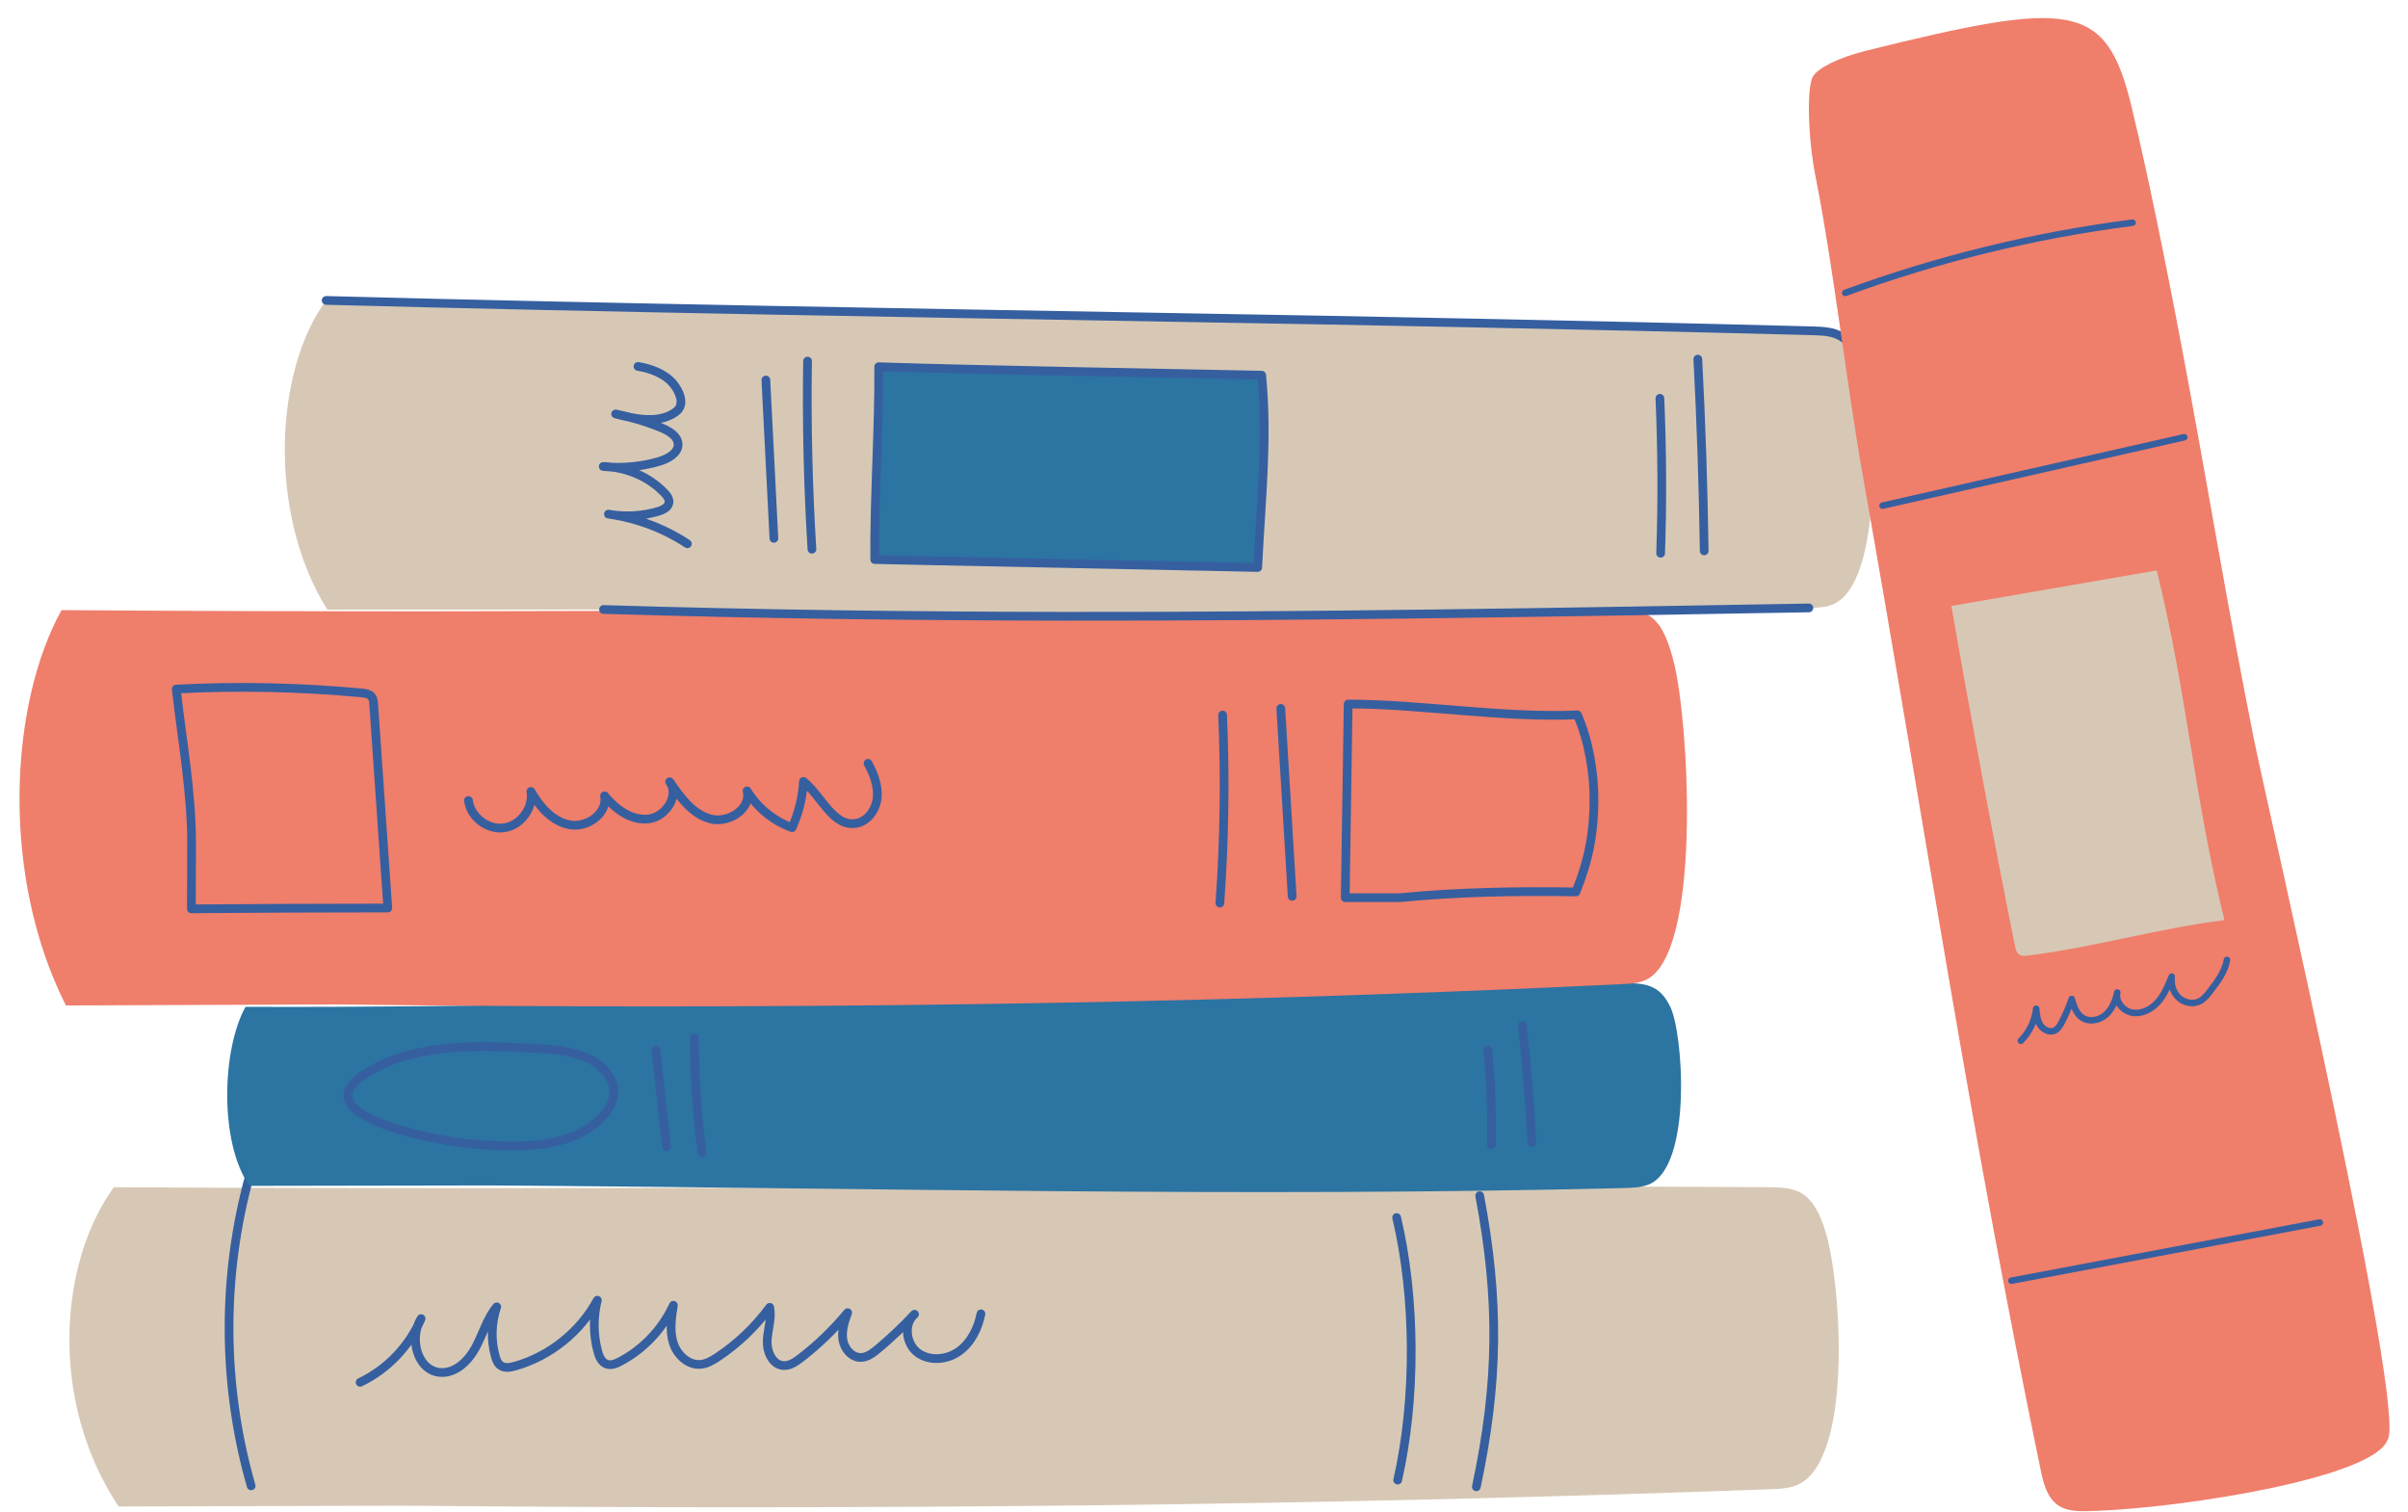 <?xml version="1.0" encoding="UTF-8" standalone="no"?><svg xmlns="http://www.w3.org/2000/svg" xmlns:xlink="http://www.w3.org/1999/xlink" fill="#000000" height="144.8" preserveAspectRatio="xMidYMid meet" version="1" viewBox="97.3 139.4 230.5 144.8" width="230.5" zoomAndPan="magnify"><g id="change1_1"><path d="M108.65,283.63c-6.69-10.08-5.71-23.33-0.45-30.57c52.72,0.31,105.69-0.31,158.41,0 c1.06,0.01,2.17,0.03,3.09,0.55c1.21,0.69,1.8,2.09,2.25,3.41c1.52,4.44,2.82,21.37-2.24,24.36c-0.85,0.5-1.89,0.56-2.89,0.59 c-43.56,1.61-87.16,1.99-130.74,1.58L108.65,283.63z" fill="#d7c8b5"/></g><path d="M121.34,281.65c-2.77-9.64-2.82-20.05-0.14-29.72" fill="none" stroke="#365fa0" stroke-linecap="round" stroke-linejoin="round" stroke-miterlimit="10" stroke-width="0.835"/><path d="M238.62,281.74c2.12-9.98,2.21-17.84,0.32-27.87" fill="none" stroke="#365fa0" stroke-linecap="round" stroke-linejoin="round" stroke-miterlimit="10" stroke-width="0.835"/><path d="M231.09,281.1c1.76-7.74,1.73-17.41-0.1-25.14" fill="none" stroke="#365fa0" stroke-linecap="round" stroke-linejoin="round" stroke-miterlimit="10" stroke-width="0.835"/><path d="M131.77,271.74c2.6-1.24,4.71-3.45,5.84-6.1c-1.17,1.84-0.38,4.95,1.79,5.15c1.47,0.14,2.72-1.08,3.42-2.37 c0.7-1.29,1.09-2.77,2.03-3.91c-0.52,1.5-0.57,3.16-0.15,4.7c0.1,0.36,0.24,0.74,0.55,0.94c0.39,0.26,0.9,0.16,1.34,0.04 c3.33-0.94,6.24-3.27,7.89-6.31c-0.4,1.59-0.39,3.29,0.03,4.87c0.13,0.51,0.37,1.08,0.88,1.25c0.42,0.14,0.87-0.04,1.26-0.25 c2.23-1.17,4.06-3.1,5.11-5.39c-0.19,1.19-0.37,2.43-0.02,3.58c0.35,1.15,1.42,2.18,2.62,2.08c0.6-0.05,1.14-0.37,1.65-0.71 c1.92-1.28,3.61-2.9,4.97-4.75c0.21,1.03-0.18,2.09-0.24,3.14c-0.06,1.05,0.46,2.33,1.51,2.43c0.61,0.06,1.18-0.32,1.66-0.69 c1.67-1.28,3.19-2.75,4.53-4.37c-0.3,0.83-0.59,1.7-0.46,2.58c0.13,0.87,0.84,1.72,1.72,1.71c0.61-0.01,1.14-0.41,1.61-0.8 c1.25-1.04,2.43-2.16,3.53-3.34c-1.07,0.93-0.82,2.84,0.31,3.69c1.14,0.84,2.82,0.68,3.96-0.15c1.15-0.83,1.81-2.19,2.09-3.58" fill="none" stroke="#365fa0" stroke-linecap="round" stroke-linejoin="round" stroke-miterlimit="10" stroke-width="0.835"/><g><g id="change2_1"><path d="M121.17,252.93c-2.88-4.14-2.65-13.01-0.37-17.14c44.06,0.18,87.83-2.45,131.89-2.27 c0.89,0,1.82,0.01,2.59,0.31c1.01,0.39,1.5,1.17,1.88,1.91c1.27,2.49,2.17,15.39-2.06,17.07c-0.71,0.28-1.58,0.31-2.41,0.33 c-36.4,0.9-72.16-0.02-108.58-0.25L121.17,252.93z" fill="#2c74a2"/></g><path d="M142.07,248.88c3.73,0.33,8.32,0.62,11.47-1.4c1.79-1.15,3.36-3.12,2.01-5.12c-1.68-2.5-5.35-2.49-8.02-2.64 c-5.06-0.28-11.25-0.34-15.57,2.7C126.37,246.33,139.59,248.66,142.07,248.88z" fill="none" stroke="#365fa0" stroke-linecap="round" stroke-linejoin="round" stroke-miterlimit="10" stroke-width="0.835"/><path d="M161.09,249.17c-0.33-3.08-0.67-6.17-1-9.25" fill="none" stroke="#365fa0" stroke-linecap="round" stroke-linejoin="round" stroke-miterlimit="10" stroke-width="0.835"/><path d="M164.49,249.76c-0.46-3.65-0.71-7.32-0.73-11" fill="none" stroke="#365fa0" stroke-linecap="round" stroke-linejoin="round" stroke-miterlimit="10" stroke-width="0.835"/><path d="M240.06,248.98c0.06-3.02-0.05-6.05-0.35-9.06" fill="none" stroke="#365fa0" stroke-linecap="round" stroke-linejoin="round" stroke-miterlimit="10" stroke-width="0.835"/><path d="M243.94,248.79c-0.2-3.74-0.5-7.48-0.92-11.21" fill="none" stroke="#365fa0" stroke-linecap="round" stroke-linejoin="round" stroke-miterlimit="10" stroke-width="0.835"/></g><g><g id="change3_2"><path d="M103.61,235.66c-6.31-12.49-5.39-28.88-0.42-37.85c49.68,0.39,99.59-0.39,149.27,0 c1,0.01,2.05,0.03,2.92,0.69c1.14,0.86,1.7,2.58,2.12,4.22c1.43,5.5,2.66,26.46-2.11,30.16c-0.81,0.63-1.78,0.69-2.72,0.73 c-41.04,2-82.13,2.46-123.19,1.95L103.61,235.66z" fill="#ef7e6b"/></g><path d="M115.62,226.41c6.27-0.05,12.53-0.08,18.8-0.08c-0.45-6.5-0.9-13-1.35-19.51c-0.02-0.25-0.04-0.52-0.2-0.72 c-0.21-0.27-0.59-0.32-0.93-0.36c-5.91-0.55-11.85-0.68-17.77-0.37c0.56,4.93,1.47,9.84,1.47,14.8L115.62,226.41z" fill="none" stroke="#365fa0" stroke-linecap="round" stroke-linejoin="round" stroke-miterlimit="10" stroke-width="0.835"/><path d="M142.14,216.04c0.2,1.59,1.85,2.84,3.43,2.61c1.58-0.23,2.81-1.9,2.55-3.48c0.84,1.48,2.07,2.9,3.74,3.2 c1.67,0.3,3.64-1.12,3.31-2.78c1.04,1.28,2.56,2.39,4.2,2.21c1.64-0.18,3-2.22,2.03-3.56c1.01,1.48,2.15,3.07,3.87,3.55 c1.72,0.49,3.98-0.94,3.54-2.67c0.99,1.61,2.53,2.88,4.31,3.52c0.63-1.39,1-2.9,1.09-4.43c1.75,1.42,2.84,4.4,5.06,4.01 c1.12-0.2,1.9-1.34,2-2.48c0.1-1.14-0.34-2.25-0.88-3.26" fill="none" stroke="#365fa0" stroke-linecap="round" stroke-linejoin="round" stroke-miterlimit="10" stroke-width="0.835"/><path d="M214.07,225.86c0.43-5.99,0.52-12.01,0.26-18.01" fill="none" stroke="#365fa0" stroke-linecap="round" stroke-linejoin="round" stroke-miterlimit="10" stroke-width="0.835"/><path d="M220.99,225.21c-0.36-6-0.73-12-1.09-17.99" fill="none" stroke="#365fa0" stroke-linecap="round" stroke-linejoin="round" stroke-miterlimit="10" stroke-width="0.835"/><path d="M226.07,225.33c0.09-6,0.18-12.53,0.28-18.53c6.95,0,14.61,1.34,21.94,1.04c1.11,2.49,1.61,5.65,1.59,8.23 c-0.02,3.07-0.48,5.63-1.73,8.72c-5.61-0.09-11.24,0-16.83,0.55H226.07z" fill="none" stroke="#365fa0" stroke-linecap="round" stroke-linejoin="round" stroke-miterlimit="10" stroke-width="0.835"/></g><g><g id="change4_1"><path d="M128.63,197.77c-5.82-9.37-4.98-23.06-0.11-29.61c47.35,1.26,94.93,1.65,142.28,2.91 c0.95,0.03,1.95,0.06,2.77,0.56c1.07,0.66,1.58,1.95,1.96,3.17c1.28,4.1,2.13,19.66-2.47,22.31c-0.78,0.45-1.71,0.47-2.6,0.49 c-39.15,0.68-76.25,1.32-115.38,0.15L128.63,197.77z" fill="#d7c8b5"/></g><g id="change4_2"><path d="M270.45,197.6c-24.26,0.42-47.73,0.83-71.39,0.8c-14.52-0.02-29.11-0.2-43.99-0.65" fill="#d7c8b5" stroke="#365fa0" stroke-linecap="round" stroke-linejoin="round" stroke-miterlimit="10" stroke-width="0.835"/></g><path d="M128.52,168.16c27.55,0.73,55.17,1.17,82.79,1.66c8.79,0.15,17.57,0.31,26.35,0.49 c11.05,0.22,22.1,0.47,33.14,0.76c0.95,0.03,1.95,0.06,2.77,0.56c1.07,0.66,1.58,1.95,1.96,3.17" fill="none" stroke="#365fa0" stroke-linecap="round" stroke-linejoin="round" stroke-miterlimit="10" stroke-width="0.835"/><path d="M171.38,190.94c-0.26-5.05-0.51-10.11-0.77-15.16" fill="none" stroke="#365fa0" stroke-linecap="round" stroke-linejoin="round" stroke-miterlimit="10" stroke-width="0.835"/><path d="M175.02,191.98c-0.37-5.98-0.51-12-0.42-18.01" fill="none" stroke="#365fa0" stroke-linecap="round" stroke-linejoin="round" stroke-miterlimit="10" stroke-width="0.835"/><path d="M256.26,192.37c0.17-4.95,0.14-9.9-0.07-14.84" fill="none" stroke="#365fa0" stroke-linecap="round" stroke-linejoin="round" stroke-miterlimit="10" stroke-width="0.835"/><path d="M260.43,192.14c-0.09-6.13-0.29-12.25-0.61-18.36" fill="none" stroke="#365fa0" stroke-linecap="round" stroke-linejoin="round" stroke-miterlimit="10" stroke-width="0.835"/><g id="change2_2"><path d="M181.03,192.97c-0.05-5.93,0.43-12.53,0.38-18.46c9.53,0.31,26.69,0.6,36.66,0.81 c0.59,6.05-0.03,11.56-0.38,18.41c-8.86-0.18-18.79-0.38-31.11-0.64L181.03,192.97z" fill="#2c74a2" stroke="#365fa0" stroke-linecap="round" stroke-linejoin="round" stroke-miterlimit="10" stroke-width="0.835"/></g><path d="M163.1,191.46c-2.24-1.48-4.85-2.46-7.56-2.84c1.57,0.28,3.21,0.19,4.73-0.25c0.46-0.14,0.98-0.37,1.06-0.82 c0.07-0.37-0.19-0.72-0.46-0.99c-1.47-1.53-3.63-2.45-5.83-2.5c1.79,0.19,3.62,0.02,5.34-0.48c0.87-0.26,1.84-0.79,1.83-1.64 c-0.02-0.79-0.88-1.29-1.66-1.61c-1.39-0.57-2.84-1-4.32-1.3c1.95,0.52,4.26,0.97,5.81-0.24c0.89-0.7,0.26-2-0.33-2.69 c-0.79-0.93-2.12-1.42-3.34-1.62" fill="none" stroke="#365fa0" stroke-linecap="round" stroke-linejoin="round" stroke-miterlimit="10" stroke-width="0.835"/></g><g><g id="change3_1"><path d="M270.84,146.72c-0.6,1.02-0.49,5.85,0.24,9.54c1.75,8.84,2.97,19.86,4.55,28.77 c5.93,33.44,10.12,61.82,17.01,95.11c0.26,1.25,0.6,2.61,1.64,3.35c0.92,0.65,2.14,0.61,3.27,0.57c8.83-0.28,26.93-3.2,28.28-6.79 c1.98-2.47-11.54-60.92-12.74-66.92c-2.43-12.11-4.11-22.42-6.36-34.57c-1.37-7.44-3.58-18.71-5.39-26.16 c-2.44-10.09-5.71-10.25-25.47-5.35C273.22,144.93,271.3,145.94,270.84,146.72z" fill="#ef7e6b"/></g><path d="M273.93,167.44c8.87-3.26,18.12-5.52,27.5-6.72" fill="none" stroke="#365fa0" stroke-linecap="round" stroke-linejoin="round" stroke-miterlimit="10" stroke-width="0.624"/><path d="M277.5,187.81c9.63-2.18,19.25-4.37,28.88-6.55" fill="none" stroke="#365fa0" stroke-linecap="round" stroke-linejoin="round" stroke-miterlimit="10" stroke-width="0.624"/><g id="change1_2"><path d="M284.09,197.41c1.73,10.01,4.16,23.03,6.11,32.64c0.05,0.27,0.14,0.56,0.37,0.72 c0.24,0.17,0.57,0.15,0.86,0.11c6.35-0.79,12.45-2.6,18.8-3.39c-2.94-11.92-3.54-21.55-6.48-33.48 C292.97,195.87,284.09,197.41,284.09,197.41z" fill="#d7c8b5"/></g><path d="M289.84,262.01c9.84-1.86,19.68-3.71,29.52-5.57" fill="none" stroke="#365fa0" stroke-linecap="round" stroke-linejoin="round" stroke-miterlimit="10" stroke-width="0.624"/><path d="M290.74,239.04c0.82-0.82,1.35-1.92,1.47-3.07c0.05,0.55,0.1,1.12,0.4,1.58c0.3,0.46,0.94,0.75,1.42,0.49 c0.27-0.15,0.44-0.44,0.59-0.71c0.39-0.74,0.72-1.5,0.99-2.29c0.19,0.67,0.43,1.41,1.01,1.79c0.68,0.45,1.64,0.26,2.25-0.28 c0.61-0.54,0.93-1.34,1.1-2.13c-0.21,0.89,0.58,1.81,1.49,1.94c0.91,0.13,1.81-0.36,2.42-1.05c0.6-0.69,0.96-1.56,1.3-2.41 c-0.09,0.72,0.13,1.5,0.65,2c0.53,0.5,1.37,0.69,2.02,0.36c0.42-0.21,0.72-0.6,1.01-0.97c0.7-0.91,1.42-1.86,1.61-2.99" fill="none" stroke="#365fa0" stroke-linecap="round" stroke-linejoin="round" stroke-miterlimit="10" stroke-width="0.624"/></g></svg>